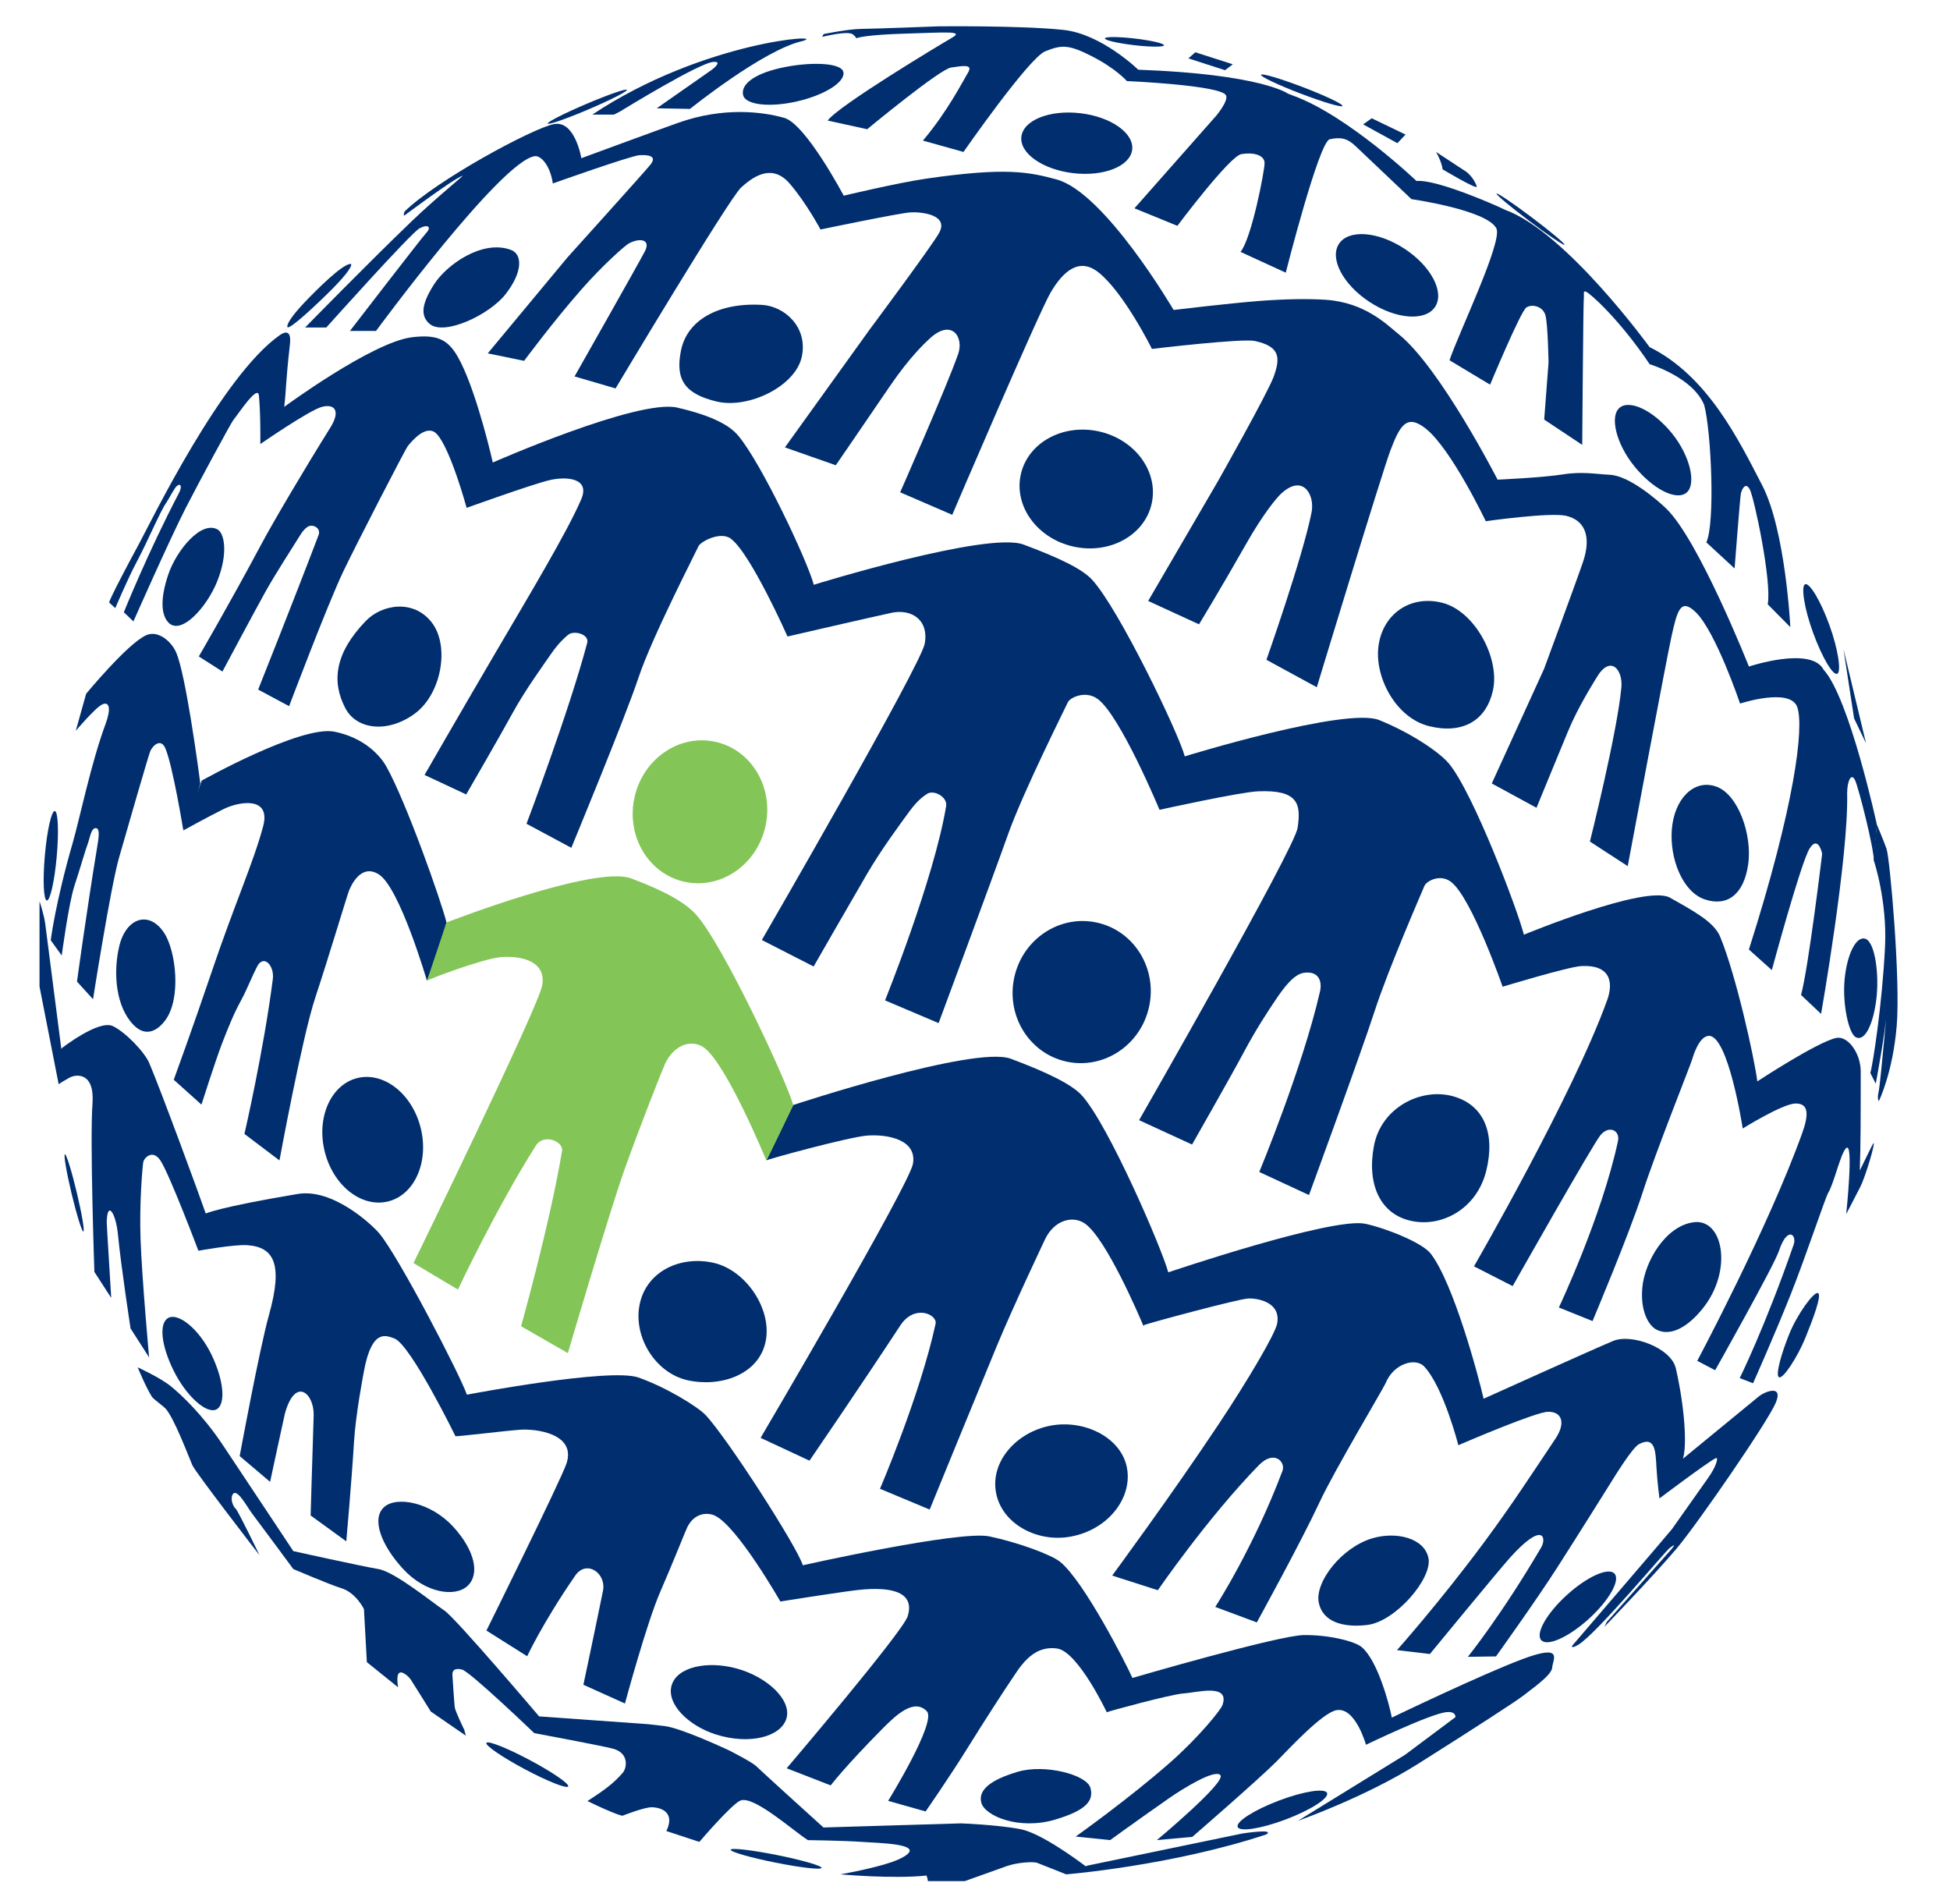 <?xml version="1.0" encoding="utf-8"?>
<!-- Generator: Adobe Illustrator 27.6.1, SVG Export Plug-In . SVG Version: 6.00 Build 0)  -->
<svg version="1.1" id="Layer_1" xmlns="http://www.w3.org/2000/svg" xmlns:xlink="http://www.w3.org/1999/xlink" x="0px" y="0px"
	 viewBox="0 0 3960 3866.67" style="enable-background:new 0 0 3960 3866.67;" xml:space="preserve">
<style type="text/css">
	.st0{fill:#002E6E;}
	.st1{clip-path:url(#SVGID_00000145753566339287092710000000538557785080366497_);fill:#002E6E;}
	.st2{clip-path:url(#SVGID_00000033330292000377909460000014794949096864364435_);fill:#002E6E;}
	.st3{clip-path:url(#SVGID_00000148624472302663892930000011163077873492636319_);fill:#002E6E;}
	.st4{fill:#83C557;}
</style>
<g>
	<path class="st0" d="M3550.02,1756.29c-9.03,60.42-42.62,85.38-87.97,70.17c-45.32-15.22-71.56-82.95-66.96-142.02
		c4.81-61.35,44.04-102.65,89.37-87.42C3529.8,1612.23,3559.05,1695.86,3550.02,1756.29L3550.02,1756.29z"/>
	<path class="st0" d="M3810.22,2030.79c-6.59,50.94-23.75,85.21-41.7,75.45c-14.49-7.86-27.18-67.83-22.56-117.14
		c4.81-51.23,23.71-89.81,42.78-82.4C3807.81,1914.11,3816.84,1979.85,3810.22,2030.79L3810.22,2030.79z"/>
	<path class="st0" d="M174.93,1408.85c0,0,83.61-101.4,121.67-118.77c24.43-11.15,51.94,12.71,61.63,35.99
		c19,45.57,43.83,228.78,48.54,264.6c-14.21,54.03-34.47,95.7-34.47,95.7s-21.78-133.75-36.75-167.23
		c-9.08-20.31-24.86-5.59-30.26,5.9c-2.9,6.17-49.26,166.28-63.71,217.18c-17.27,60.89-52.67,286.95-52.67,286.95l-32.55-35.84
		c0,0,19.45-142.34,40.54-270.55c3.13-18.97,7.18-40.55-2.21-41.09c-9.51-0.55-12.3,20.2-15.44,28.68
		c-6.79,18.35-17.3,55.98-27.85,87.7c-11.93,35.84-26.06,142.3-26.06,142.3l-22.32-30.96c0,0,9.36-76.19,45.07-199.31
		c12.6-43.42,37.15-161.45,66.19-239.66c11.59-31.22,7.94-46.3-6.2-40.13c-14.15,6.18-54.19,53.78-54.19,53.78L174.93,1408.85
		L174.93,1408.85z"/>
	<path class="st0" d="M440.97,1180.87c-21.1,52.81-75.61,113.34-100.93,81.08c-13.2-16.83-14.03-48.49,1.66-95.14
		c16.59-49.36,67.08-110.51,100.38-91.45C455.59,1083.1,463.94,1123.4,440.97,1180.87L440.97,1180.87z"/>
	<path class="st0" d="M3018.11,2378.02c-19.03,76.12-88.52,114.17-150.58,101.67c-64.89-13.07-92.13-74.86-77.35-152.73
		c14.76-77.91,95.14-118.02,159.11-101.13C3013.28,2242.72,3037.34,2301.11,3018.11,2378.02L3018.11,2378.02z"/>
	<path class="st0" d="M3457.7,2657.39c-34.55,42.87-69.36,56.52-95,42.05c-14.34-8.09-32.06-36.03-27.44-85.36
		c4.81-51.21,46.48-124.61,104.37-132.03C3499.81,2474.29,3519.41,2580.81,3457.7,2657.39L3457.7,2657.39z"/>
	<path class="st0" d="M3666.47,2716.4c-15.89,39.06-45.06,83.96-53.51,80.51c-8.41-3.41,5.08-49.71,20.97-88.77
		c15.89-39.1,49.48-85.61,57.92-82.2C3700.27,2629.37,3682.34,2677.32,3666.47,2716.4L3666.47,2716.4z"/>
	<path class="st0" d="M115.25,1738.93c-4.44,50.19-13.46,90.39-20.12,89.8c-6.66-0.59-8.46-41.75-4.01-91.94
		c4.45-50.18,13.46-90.39,20.12-89.79C117.9,1647.59,119.7,1688.75,115.25,1738.93L115.25,1738.93z"/>
	<path class="st0" d="M854.19,2290c17.43,69.15-12,136.19-65.74,149.74c-53.74,13.57-111.44-31.51-128.89-100.64
		c-17.43-69.15,12-136.19,65.74-149.74C779.05,2175.81,836.75,2220.87,854.19,2290L854.19,2290z"/>
	<path class="st0" d="M2288.79,2981.89c11.02,62.82-42.11,128.65-121.22,139.64c-64.68,9.01-134.02-28.36-145.04-91.19
		c-11.02-62.84,41.61-121.52,109.87-135C2201.65,2881.68,2277.75,2919.05,2288.79,2981.89L2288.79,2981.89z"/>
	<path class="st0" d="M2900.9,3164.25c8.16,41.07-66.85,128.66-124.09,135.61c-46.8,5.65-90.57-4.66-98.74-45.69
		c-8.15-41.05,45.84-111.43,108.46-130.17C2835.22,3109.42,2892.76,3123.22,2900.9,3164.25L2900.9,3164.25z"/>
	<path class="st0" d="M155.82,2421.24c10.35,43.31,16.4,78.96,13.5,79.65c-2.89,0.69-13.63-33.85-23.98-77.14
		c-10.35-43.29-16.4-78.94-13.5-79.65C134.73,2343.41,145.47,2377.95,155.82,2421.24L155.82,2421.24z"/>
	<path class="st0" d="M429,2750.02c25.6,52.22,30.21,102.48,10.27,112.25c-19.92,9.75-61.5-27.46-87.1-79.69
		c-25.61-52.21-29.64-96.82-9.7-106.6C362.4,2666.21,403.39,2697.79,429,2750.02L429,2750.02z"/>
	<path class="st0" d="M919.72,3099.72c44.99,48.72,55.16,97.36,29.64,120.95c-25.52,23.55-85.59,14.37-130.58-34.34
		c-44.99-48.72-64.6-101.96-39.08-125.51C805.23,3037.22,874.72,3051.02,919.72,3099.72L919.72,3099.72z"/>
	<path class="st0" d="M1153.89,3627.79c-2.73,5.14-42.15-10.5-88.02-34.9c-45.88-24.44-80.85-48.41-78.12-53.55
		c2.74-5.16,42.15,10.48,88.03,34.92C1121.66,3598.66,1156.63,3622.64,1153.89,3627.79L1153.89,3627.79z"/>
	<path class="st0" d="M1668.37,3793.25c-0.85,4.24-42.85-0.61-93.81-10.81c-50.96-10.2-91.6-21.89-90.74-26.14
		c0.85-4.24,42.85,0.59,93.81,10.79C1628.59,3777.3,1669.22,3789.01,1668.37,3793.25L1668.37,3793.25z"/>
	<path class="st0" d="M1597.09,3489.63c-10.99,37.56-75.4,54.31-143.61,32.54c-55.76-17.8-100.56-62.08-89.57-99.66
		c10.99-37.58,72.73-50.67,132.86-34.02C1557.74,3405.36,1608.09,3452.05,1597.09,3489.63L1597.09,3489.63z"/>
	<path class="st0" d="M2214.39,3630.65c7.47,26.66-9.68,46.05-71.6,64.49c-73.44,21.87-142.38-7.34-149.86-34
		c-7.5-26.66,20.28-47.36,74.33-63.23C2122.03,3581.84,2206.9,3603.99,2214.39,3630.65L2214.39,3630.65z"/>
	<path class="st0" d="M2694.97,3641.25c3.99,10.54-33.42,34.46-83.56,53.45c-50.16,18.99-94.02,25.87-98.01,15.35
		c-3.99-10.54,33.42-34.46,83.56-53.45C2647.1,3637.61,2690.99,3630.73,2694.97,3641.25L2694.97,3641.25z"/>
	<path class="st0" d="M2522.95,3723.37l-314.79,65.26l-3.3,1.36c-16.18-12.23-90.59-67.14-131.84-75.26
		c-46.88-9.24-121.76-11.92-121.76-11.92l-278.97,8.34c0,0-116.42-105.24-136.77-124.65c-9.11-8.7-55.11-31.99-55.11-31.99
		s-96.84-45.52-131.05-49.39c-34.19-3.85-34.19-3.85-34.19-3.85l-220.34-15.71c0,0-169.35-199.53-192.22-214.84
		c-25.07-16.77-100.52-78.6-134.23-84.38c-38.76-6.67-172.71-36.41-172.71-36.41s-104.25-157.19-144.02-216.74
		c-39.76-59.58-83.5-100.94-105.01-118.32c-21.51-17.36-67.01-38.16-67.01-38.16s16.33,39.9,28.96,59.95
		c2.41,3.83,21.48,17.84,26.47,22.61c17.37,16.56,49.07,101.48,55.69,116.39c6.62,14.87,136.25,182.55,136.25,182.55
		s-43.5-90.38-48.47-94.52c-4.96-4.14-10.96-18.88-6.54-27.92c8.27-16.94,29.37,24,40.13,38.06
		c10.75,14.07,83.56,112.52,83.56,112.52s74.46,31.85,97.62,38.89c29.67,9.01,45.82,42.43,45.82,42.43l5.89,107.73l63.49,51.09
		c0,0-4.69-24.97,2.49-29.36c7.17-4.43,20.61,9.83,22.54,12.61c1.93,2.76,41.36,65.97,41.36,65.97l71.16,49.02l-3.17-11.84
		c0,0-18.28-37.3-19.38-45.86c-1.1-8.55-4.61-62.52-4.75-65.56c-0.62-13.66,10.66-13.24,19.65-10.96
		c16.34,4.14,146.51,129,146.51,129s139.05,25.89,160.23,31.72c33.09,9.08,27.74,39.33,19.7,48.66
		c-18.93,22.02-37.83,35.55-71.82,57.65c61.77,29.76,71.15,29.76,71.15,29.76s44.78-17.73,59.84-17.23
		c23.8,0.82,46.06,13.8,29.23,48.28c67.01,22.06,67.01,22.06,67.01,22.06s66.38-77.77,83.84-84.11
		c27.31-9.93,107,61.77,136.51,80.51c0,0,76.11,1.11,109.76,3.6c33.64,2.47,123.31,3.47,89.63,27.16
		c-8.94,6.29-22.68,12.51-45.51,19.03c-41.32,11.81-87.97,19.72-87.97,19.72s106.73,9.64,175.11,2.47
		c2.49,7.17,2.76,11.25,2.76,11.25h75.01c0,0,65.08-23.38,85.49-30.55c20.39-7.17,52.95-9.64,61.77-6.34
		c8.83,3.31,58.45,23.17,58.45,23.17s213.88-17.23,406.51-81.09C2590.39,3712.93,2522.95,3723.37,2522.95,3723.37L2522.95,3723.37z"
		/>
	<path class="st0" d="M3226.42,3287.58c-41.09,37.3-84.31,56.61-96.53,43.14c-12.19-13.45,11.19-54.6,52.3-91.9
		c41.09-37.29,84.31-56.61,96.53-43.16C3290.93,3209.13,3267.53,3250.28,3226.42,3287.58L3226.42,3287.58z"/>
	<path class="st0" d="M1273.09,182.43c1.28,3.02-33.69,20.81-78.11,39.74c-44.43,18.94-81.49,31.84-82.77,28.82
		c-1.29-3.02,33.68-20.81,78.11-39.75C1234.74,192.31,1271.8,179.41,1273.09,182.43L1273.09,182.43z"/>
	<path class="st0" d="M1712.63,146.1c4.61,19.99-37.22,46.71-93.43,59.68c-56.2,12.97-105.51,7.28-110.12-12.71
		c-4.61-19.99,18.53-41.75,74.74-54.72C1640.03,125.38,1708.02,126.11,1712.63,146.1L1712.63,146.1z"/>
	<path class="st0" d="M1246.8,232.75l12.82-6.62c0,0,163.12-100.39,189.6-100.39c19.85-1.65-3.75,16.01-3.75,16.01l-111.8,78.17
		l67.56,1.24c0,0,150.02-120.79,228.89-137.89c54.6-15.99-200.9-1.1-427.3,149.47H1246.8L1246.8,232.75z"/>
	<path class="st0" d="M2299.21,303.92c-3.95,33.62-57.48,55-119.65,47.73c-62.13-7.26-109.32-40.41-105.39-74.03
		c3.93-33.62,57.48-54.99,119.65-47.72C2255.96,237.15,2303.14,270.3,2299.21,303.92L2299.21,303.92z"/>
	<path class="st0" d="M2914.37,623.1c-19.57,29.87-79.15,25.45-133.06-9.86c-53.93-35.33-81.76-88.17-62.19-118.04
		c19.57-29.87,79.13-25.45,133.04,9.87C2906.09,540.39,2933.94,593.24,2914.37,623.1L2914.37,623.1z"/>
	<path class="st0" d="M3424.78,1000.58c-20.66,16.81-67.92-7.09-105.56-53.37c-37.62-46.27-50.67-102.53-30.01-119.34
		c20.68-16.81,68.27,5.57,105.89,51.84C3432.73,926,3445.44,983.77,3424.78,1000.58L3424.78,1000.58z"/>
	<path class="st0" d="M2363.86,92c0.42-3.71-26.1-9.86-59.24-13.74c-33.16-3.87-60.39-4.01-60.81-0.29
		c-0.46,3.72,26.08,9.87,59.24,13.75C2336.18,95.6,2363.42,95.72,2363.86,92L2363.86,92z"/>
	<polygon class="st0" points="2413.34,118.57 2487.78,142.56 2503.51,130.57 2427.39,106.16 2413.34,118.57 	"/>
	<polygon class="st0" points="2768.26,252.6 2785.62,240.19 2854.29,273.28 2837.75,290.77 2768.26,252.6 	"/>
	<path class="st0" d="M2916.35,308.6l61.23,40.16c0,0,15.72,11.39,21.5,30.41c-0.82,5.79-69.49-35.29-69.49-35.29
		S2928.77,330.68,2916.35,308.6L2916.35,308.6z"/>
	<path class="st0" d="M2726.21,215.13c-1.36,3.57-39.5-7.69-85.17-25.16c-45.67-17.47-81.59-34.53-80.22-38.11
		c1.36-3.57,39.5,7.69,85.17,25.16C2691.66,194.5,2727.57,211.56,2726.21,215.13L2726.21,215.13z"/>
	<path class="st0" d="M3177.07,497.01c-1.46,1.95-33.56-19.76-71.66-48.46c-38.12-28.71-67.83-53.56-66.35-55.51
		c1.46-1.95,33.54,19.75,71.66,48.46C3148.84,470.2,3178.53,495.06,3177.07,497.01L3177.07,497.01z"/>
	<g>
		<defs>
			<rect id="SVGID_1_" x="80.27" y="53.34" width="3773.23" height="3766.66"/>
		</defs>
		<clipPath id="SVGID_00000140719192139402876260000004846092981872031932_">
			<use xlink:href="#SVGID_1_"  style="overflow:visible;"/>
		</clipPath>
		<path style="clip-path:url(#SVGID_00000140719192139402876260000004846092981872031932_);fill:#002E6E;" d="M1738.7,77.76
			c-0.71,0.28-1.02,0.46-1.02,0.46S1738.51,78.31,1738.7,77.76L1738.7,77.76z"/>
		<path style="clip-path:url(#SVGID_00000140719192139402876260000004846092981872031932_);fill:#002E6E;" d="M3635.73,1273.53
			c0,0-9.53-196.09-57.09-287.92c-47.57-91.84-110.74-222.28-228.75-280.75c0,0-169.61-233.86-292.88-278.53
			c-14.07-6.62-14.07-6.62-14.07-6.62S2918,363.5,2876.64,367.6c0,0-138.43-132.1-249.3-172.92c-11.59-4.42-11.59-4.42-11.59-4.42
			s-53.55-39.58-304.23-48.69c0,0-74.57-72.79-152.46-80.92c-86.88-9.08-254.12-7.15-254.12-7.15s-126.65,4.9-156.23,5.21
			c-26.47,0.28-76.12,10.48-76.12,10.48l-3.03,5.79c0,0,53-13.63,62.9-4.84c5.61,4.99,6.49,6.87,6.24,7.6
			c4.03-1.61,23.02-7.09,97.71-9.38c87.91-2.69,121.27-5.91,97.09,8.12c-24.17,14.04-231.8,138.69-252.68,168.37
			c80.21,17.57,80.21,17.57,80.21,17.57s147.25-121.96,170.32-125.26c23.07-3.29,45.23-7.68,34.7,9.89
			c-10.53,17.58-42.39,80.22-91.84,138.45c82.41,23.08,82.41,23.08,82.41,23.08s132.95-191.19,165.93-204.38
			c32.96-13.19,47.01-14.34,94.48,9.89c49.69,25.35,71.43,50.54,71.43,50.54s190.98,8.31,201.27,28.93
			c5.52,11.03-19.3,40.82-19.3,40.82l-166.58,188.63l87.16,35.58c0,0,105.91-141.47,129.88-145.61c23.99-4.14,47.17,1.65,47.17,18.2
			c0,16.54-26.47,153.06-48.81,180.36c91.84,42.19,91.84,42.19,91.84,42.19s67.44-266.4,89.35-270.95
			c21.93-4.56,35.17-2.49,52.53,14.07c17.38,16.55,113.34,107.55,113.34,107.55s153.11,21.81,172.5,59.43
			c13.51,26.19-78.19,215.93-95.14,267.78c86.05,52.12,82.45,49.36,82.45,49.36s61.92-148.78,73.5-156.5
			c11.59-7.72,33.92-2.62,38.89,16.13c4.96,18.75,6.21,95.69,6.21,95.69l-8.82,115.82l77.2,51.3c0,0,2.09-283.68,3.18-296
			c1.11-12.32-2.2-17.56,4.96-14.8c7.17,2.76,66.04,53.71,128.87,147.06c0,0,86.93,25.75,110.64,82.61
			c14.35,52.45,22.63,240.54,4.41,279.14c57.38,52.96,57.38,52.96,57.38,52.96s11.02-143.41,12.69-151.68
			c1.65-8.27,9.37-25.37,18.19-8.82c8.83,16.54,45.08,187.39,36.39,233.31C3635.73,1273.53,3635.73,1273.53,3635.73,1273.53
			L3635.73,1273.53z"/>
	</g>
	<path class="st0" d="M3730.86,1368.34c-9.01,3.28-30.87-34.02-48.85-83.31c-18-49.3-25.09-95.31-16.1-98.6
		c9.01-3.28,30.99,33.08,48.99,82.38C3732.87,1318.1,3739.83,1365.06,3730.86,1368.34L3730.86,1368.34z"/>
	<path class="st0" d="M242.41,1920.6c-11.59,47.34-9.48,113.16,22.34,153.53c31.4,39.82,58.76,13.86,70.33-1.4
		c33.88-44.63,22.11-141.83-1.66-178.14C303.08,1848.25,256.38,1863.49,242.41,1920.6L242.41,1920.6z"/>
	<path class="st0" d="M674.69,586.84c34.08-34.26,43.46-51.7,36.4-50.88c-17.38,2.03-66,50.2-93.07,78.6
		c-25.59,26.84-36.51,44.8-34.33,49.6C586.84,671.14,643.38,618.32,674.69,586.84L674.69,586.84z"/>
	<path class="st0" d="M2179.76,1109.93c73.36,16.42,144.56-22.6,159.01-87.15c14.43-64.55-33.35-130.19-106.71-146.61
		c-73.38-16.41-144.58,22.61-159.03,87.16C2058.6,1027.88,2106.38,1093.52,2179.76,1109.93L2179.76,1109.93z"/>
	<path class="st0" d="M1628.32,724.18c12.64-60.39-35.51-102.53-81.21-105.07c-89.35-4.96-151.35,31.44-163.99,91.84
		c-12.64,60.39,8.11,89.12,72.37,104.47C1519.73,830.77,1615.67,784.57,1628.32,724.18L1628.32,724.18z"/>
	<path class="st0" d="M2902.7,1474.79c66.71,16.21,116.2-10.36,129.48-74.68c13.28-64.32-37.51-160.06-104.26-176.27
		c-66.71-16.2-121.83,25.75-128.88,91.05C2792.25,1377.77,2835.97,1458.59,2902.7,1474.79L2902.7,1474.79z"/>
	<path class="st0" d="M1026.58,597.5c35.58-45.5,34.4-81.35,10.89-90.08c-57.92-21.51-130.71,30.32-155.92,69.89
		c-23.83,37.4-29.44,63-9.2,80.32C901.8,682.81,993.9,639.31,1026.58,597.5L1026.58,597.5z"/>
	<path class="st0" d="M3804.63,2321.49c-1.88,1.09-29.34,59.83-27.85,55.16c1.88-47.15,1.92-115.58,1.92-200.91
		c0-36.39-25.93-73.21-50.14-67.84c-39.06,8.68-159.86,88.12-159.86,88.12c-5.94-47.17-42.89-214.84-75.43-293.71
		c-12.38-30.04-53.47-52.02-102.11-79.42c-48.62-27.4-296.5,75.28-296.5,75.28c-11.81-47.87-102.65-288.2-152.38-347.75
		c-18.4-22.03-73.98-60.67-141.21-88.07c-67.21-27.4-395.05,73.61-395.05,73.61c-12.94-47.99-133.45-298.69-187.95-358.4
		c-20.14-22.08-65.91-44.24-139.52-71.7c-73.25-27.33-422.65,80.66-426.15,81.73c0.05-0.07,0.07-0.14,0.11-0.22
		c-11.32-44.9-106.23-247.52-153.93-303.37c-17.64-20.65-52.72-39.99-123.27-56.26c-79.43-18.31-374.61,111.51-374.61,111.51
		c-8.58-38.83-43.18-176.01-77.81-225.4c-17.69-25.22-38.5-34.86-86.46-28.95c-80.67,9.93-259.23,141.35-259.23,141.35
		c4.38-37.65,2.49-46.68,11.59-127.15c3.58-31.71-12.23-24.43-20.68-18.48c-118.31,83.29-260.69,377.3-285.57,423.32
		c-60.81,112.51-60.96,119.57-60.96,119.57l12.56,11.42c0,0,24.77-58.66,43.43-93.77c23.38-43.96,47.81-102.9,59.76-119.69
		c5.53-7.76,16.78-30.95,22.32-34.98c8.09-5.88,10.22,2.39,3.56,15.12c-63.26,120.9-111.7,241.72-111.7,241.72l19.45,18.61
		c0,0,72.76-165,106.59-231.1c25.34-49.51,91.86-172.68,96.53-178.16c8.69-10.19,49.41-72.93,51.7-49.5
		c3.72,38.06,2.9,98.59,2.9,98.59s99.41-68.86,125.2-75.55c25.79-6.69,38.24,8.07,17.1,41.9
		c-52.94,84.74-115.71,191.02-140.64,237.72c-65.08,121.9-126.59,227.24-126.59,227.24l47.99,30.61c0,0,66.37-124.55,88.1-163.4
		c19.24-34.37,54.76-89.46,67.15-109.35c5.73-9.19,9.32-14.97,16.64-20.44c10.67-7.96,28.86,1.55,23.35,16.03
		c-52.25,137.34-122.72,313.84-122.72,313.84l62.88,33.64c0,0,78.25-207.03,109.76-273.02c26.34-55.16,125.97-248.42,131.25-255.1
		c9.84-12.44,38.9-45.64,58.76-24.62c28,29.63,60.78,150.21,60.78,150.21s0.34-0.43,0.45-0.58l-0.18,0.31
		c0,0,134.9-48.63,168.95-56.37c34.04-7.75,82.05-4.01,63.43,39.15c-29.25,67.84-105.06,193.73-174.01,311.36
		c-75.99,129.64-144.16,248.36-144.16,248.36l84.59,39.56c0,0,68.97-119.03,94.32-165.47c25.35-46.44,62.66-97.58,78.6-120.79
		c15.94-23.23,30.82-35.28,34.75-38.34c11.59-9.03,42.67-0.62,38.06,16.83c-36.94,139.63-123.27,367.34-123.27,367.34l91.01,48.81
		c0,0,109.57-264.61,136.51-345.82c26.93-81.22,117.77-257.15,121.62-266.4c3.84-9.26,44.59-31.41,65.91-15.44
		c40.32,30.18,115,198.56,115,198.56s172.3-39.8,211.19-48.08c38.88-8.27,75.9,12.5,67.62,62.14
		c-7.22,43.38-330.93,602.3-330.93,602.3l105.13,53.78c0,0,79.37-138.16,108.33-187.8c28.95-49.64,68.4-102.86,86.6-127.69
		c18.2-24.82,30.54-31.47,35.02-34.75c13.24-9.65,42.36,5.58,39.18,24.64c-24.82,148.64-124.09,394.42-124.09,394.42l108.79,46.15
		c0,0,109.88-295.57,140.65-382.38c30.76-86.8,117.33-259.08,121.72-268.98c4.41-9.89,35.49-24.51,59.85-7.45
		c46.05,32.27,126.37,225.65,126.37,225.65s163.73-36.07,200.14-37.56c81.09-3.31,87.81,24.95,80.26,74.46
		c-6.61,43.27-321.86,593.39-321.86,593.39l107.57,49.45c0,0,78.1-136.91,104.51-186.42c26.45-49.52,49.31-83.77,65.93-108.51
		c16.62-24.76,36.82-51.09,56.67-53.8c31.97-4.33,36.99,19.32,32.68,38.06c-35.57,155.12-123.29,366.38-123.29,366.38l100.94,46.86
		c0,0,105.39-287.36,133.48-373.95c28.1-86.58,96.92-243.85,100.92-253.71c4.02-9.86,31.83-25.28,54.06-8.27
		c42.05,32.18,104.79,212.92,104.79,212.92s0,0,0.02-0.02c0.23-0.08,133.06-40.43,159.38-41.91c58.66-3.31,66.29,31.77,52.97,68.95
		c-68.9,191.88-270.55,540.8-270.55,540.8l78.54,40.13c0,0,163.73-289.56,178.62-306.93c17.69-20.66,39.84-8.72,35.3,12.38
		c-33.48,155.28-120.09,337.98-120.09,337.98l68.38,27.56c0,0,74.05-175.24,102.03-261.99c25.26-78.27,96.94-258.19,99.83-268.06
		c2.89-9.85,14.34-46.86,33.1-49.06c40.53-4.77,70.05,188.07,70.05,188.07s80.63-50.21,107-50.73c27.58-0.57,27.14,22.94,13.8,60.1
		c-68.88,191.9-213.17,462.49-213.17,462.49l36.39,19.01c0,0,119.49-212.04,129.59-242.4c17.04-51.3,36.87-32.81,29.78-12.44
		c-58.09,167.25-109.45,270.84-109.45,270.84l27.02,10.48c0,0,44.23-98.93,77.75-183.68c29.8-75.28,69.45-194.37,74.9-203.09
		c11.58-18.63,25.28-80.78,36.53-90.88c15.73-14.12,0,134.02,0,134.02s13.36-25.05,28.82-55.56
		C3788.51,2389.2,3809.23,2318.8,3804.63,2321.49L3804.63,2321.49z"/>
	<path class="st0" d="M430.48,1971.8c-38.6,114.18-77.62,220.9-77.62,220.9l56.25,50.48c0,0,28.32-89.04,41.78-124.11
		c30.19-78.65,36.56-80.61,48.81-107.98c11.52-25.68,21.62-47.59,24.41-51.7c13.65-20.13,33.24,3.03,29.93,28.95
		c-18.55,145.27-57.63,314.38-57.63,314.38l71.15,53.8c0,0,45.87-249.72,72.8-330.94c26.93-81.22,64.82-208.34,68.67-217.59
		c3.85-9.24,23.99-55.43,60.4-32.26c42.49,27.03,97.62,215.93,97.62,215.93s17.38-41.37,39.72-118.31
		c-11.32-44.9-80.84-242.02-121.73-315.97c-13.14-23.77-46.12-59.44-105.79-71.53c-67.84-13.76-269.56,99.33-269.56,99.33
		l-37.38,101.19c0,0,50.06-27.71,81.91-43.43c31.3-15.45,96.39-26.47,80.24,34.75C515.63,1749.11,476.31,1836.3,430.48,1971.8
		L430.48,1971.8z"/>
	<path class="st0" d="M841.95,1449.48c54.79-40.01,71.83-137.64,34.86-185.37c-36.97-47.74-101.1-37.01-133.77-3.28
		c-63.86,65.96-69.72,124.18-41.6,177.61C724.2,1481.69,787.15,1489.49,841.95,1449.48L841.95,1449.48z"/>
	<path class="st0" d="M2333.37,2045.28c17.42-77.9-29.65-154.73-105.18-171.62c-75.49-16.9-150.83,32.55-168.25,110.43
		c-17.42,77.91,29.65,154.72,105.16,171.62C2240.61,2172.59,2315.95,2123.15,2333.37,2045.28L2333.37,2045.28z"/>
	<path class="st0" d="M3572.42,2835.26c-9.05,7.53-132.66,108.92-154.83,127.1c8.47-25.51,4.16-102.21-14.35-183.51
		c-9.51-41.78-89.77-71.14-126.99-55.85c-37.03,15.24-263.37,117.5-263.37,117.5c-10.96-48.01-61.29-235.06-107.48-294.74
		c-17.08-22.08-89.67-51.23-132.58-60.54c-66.62-14.51-400.3,98.59-400.3,98.59c-12.96-48.01-121.37-299.97-175.88-359.67
		c-20.14-22.1-70.41-46.65-144.04-74.13c-73.6-27.46-441.78,93.99-441.78,93.99l-54.6,112.52c0.49-1.84,167.79-47.76,205.18-50.48
		c39.65-2.87,100.93,7.46,92.65,57.09c-7.22,43.37-309.42,556.78-309.42,556.78l99.28,46.34c0,0,100.76-147.07,184.5-274.67
		c28.95-44.12,75.66-22.14,71.55-3.26c-31.84,146.38-112.92,335.02-112.92,335.02l100.93,42.18c0,0,101.21-247.52,136.51-332.59
		c33.14-79.84,93.01-206.14,97.63-215.93c18.76-39.69,56.71-49.31,81.09-32.27c43.35,30.38,110.62,188.28,118.38,206.7l-0.08,0.15
		c0-0.02,0.1-0.06,0.1-0.06c0.46,1.07,0.73,1.7,0.73,1.7s-0.04-0.13,0.84-2.36c18.05-6.32,189.14-52.28,210.95-53.89
		c15.16-1.13,68.25,5.04,59.41,51.23c-3.85,20.14-57.51,112-118.98,204.41c-96.69,145.35-215.95,306.95-215.95,306.95l92.66,29.78
		c0,0,101.31-147.38,205.01-253.8c31.41-32.27,54.93-6.57,48.16,11.38c-59.22,157.38-136.51,276.32-136.51,276.32l84.4,31.45
		c0,0,89.33-162.33,127.41-244.05c30.66-65.81,130.11-231.8,134.02-241.59c15.89-39.71,60.72-53.34,78.86-33.65
		c39.17,42.47,68.96,159.41,68.96,159.41s0.36,0.44,1.73-0.73c16.83-7.24,155.51-66.62,180.29-67.12
		c27.6-0.56,37.12,21.77,15.18,54.6c-51.71,77.35-89.75,136.15-145.88,211.79c-90.38,121.77-175.95,217.6-175.95,217.6l66.83,7.91
		c0,0,141.32-171.97,162.77-195.71c68.25-75.7,74.21-39.31,63.26-20.7c-81.07,138.18-148.91,222.12-148.91,222.12l57.09-0.82
		c0,0,81.49-113.34,126.16-183.24c43.6-68.23,100.06-158.4,105.48-167.14c11.6-18.59,45.59-73.86,59.01-80.8
		c32.85-16.92,33.46,14.51,35.3,47.99c1.71,30.34,6.09,62.32,6.09,62.32s95.9-72.39,114.03-81.62c6.48-3.3,2.05,15.98-15.6,40.55
		c-7.03,9.77-68.94,97.61-73.08,103.4c-4.14,5.81-202.69,236.9-202.69,236.9s-3.43,7.19,11.94-1.72
		c36.05-20.89,176.47-189.31,185.79-196.56c18.82-14.62,2.76,3.51,2.76,3.51l-130.09,146.31l-4.77,9.87c0,0,103.97-108.11,147-159.4
		c43.03-51.3,184.9-257.04,200.91-295.64C3622.2,2809.89,3582.35,2827,3572.42,2835.26L3572.42,2835.26z"/>
	<g>
		<defs>
			<rect id="SVGID_00000040547405743689468200000010322676291212054663_" x="80.27" y="53.34" width="3773.23" height="3766.66"/>
		</defs>
		<clipPath id="SVGID_00000008828416616993829920000016270920195728065412_">
			<use xlink:href="#SVGID_00000040547405743689468200000010322676291212054663_"  style="overflow:visible;"/>
		</clipPath>
		<path style="clip-path:url(#SVGID_00000008828416616993829920000016270920195728065412_);fill:#002E6E;" d="M1554.45,2725.96
			c14.82-66.21-39.27-146.69-105.49-161.52c-66.22-14.81-134.73,16.19-149.55,82.41c-14.82,66.22,30.59,141.19,96.81,156.04
			C1462.43,2817.71,1539.61,2792.18,1554.45,2725.96L1554.45,2725.96z"/>
		<path style="clip-path:url(#SVGID_00000008828416616993829920000016270920195728065412_);fill:#002E6E;" d="M3094.24,3368.34
			c-82.74,30.61-267.79,119.69-267.79,119.69c-4.94-26.47-28.69-115.81-61.12-143.16c-14.28-12.04-66.83-25.07-117.58-24.44
			c-52.26,0.65-348.04,87.09-348.04,87.09c-13.76-30.68-98.03-195.81-146.59-235.65c-17.69-14.55-85.13-39.46-144.08-51.88
			c-60.19-12.67-378.77,58.68-378.77,58.68c-10.19-35.93-154.89-260.74-197.79-305.45c-15.86-16.54-77.91-55.25-135.89-75.82
			c-57.48-20.41-343.59,33.92-348.47,34.86c0,0,0-0.02,0.01-0.02c-14.35-41.38-138.99-281.3-177.87-327.49
			c-15.72-18.69-94.75-91.97-165.48-80.13c-160.29,26.79-186.97,39.73-186.97,39.73c-14.35-41.36-91.01-249.85-114.73-305.57
			c-9.57-22.46-48.4-62.92-73.91-75.01c-29.01-13.74-104.24,45.23-104.24,45.23l-0.21,2.57c-2.53-19.68-30.53-237.56-32.89-255.73
			c-2.48-19.03-11.57-45.5-11.57-45.5v173.19l38.87,198.28c0,0,3.65-3.07,21.79-13.24c13.18-7.42,51.84-12.13,46.88,52.95
			c-5.47,71.68,3.86,341.41,3.86,341.41l34.2,52.82c0,0-9.18-149.18-9.11-153.47c0.82-46.05,18.61-19.17,22.89,25.64
			c6.04,63.28,25.51,189.89,25.51,189.89l37.65,58.74c0,0-14.46-158.72-17.38-239.52c-2.66-73.63,3.87-147.65,5.51-156.92
			c1.65-9.24,19.18-26.74,34.75-3.56c18.16,27.04,77.21,183.37,77.21,183.37s0.04,0,0.09,0c0.97-0.19,72.08-12.94,98.36-11.31
			c54.45,3.41,74.19,37.24,44.95,141.48c-19.41,69.22-59.57,286.82-59.57,286.82l61.78,52.38c0,0,28.88-134.48,30.02-138.62
			c21.16-76.33,59.87-40.94,58.44,4.06c-3.86,121.33-6.15,202.82-6.15,202.82l72.39,52.53c0,0,10.67-119.42,15.72-202.29
			c3.4-55.69,18.55-134.85,20.28-144.06c16.21-86.55,45.08-71.45,61.63-65.66c33.09,12.42,124.1,198.55,124.1,198.55
			s0.02-0.04,0.05-0.19c-0.36,1.67,102.05-11,131.49-13.03c31.23-2.15,112.97,7.51,94.32,67.44
			c-9.8,31.49-162.99,340.43-162.99,340.43l82.73,52.13c0,0,31.69-68.25,97.63-163.8c22.79-33.04,63.7-4.98,56.25,31.43
			c-22.53,110.2-39.71,190.27-39.71,190.27l84.39,38.08c0,0,44.17-163.8,71.97-227.51c26.1-59.81,50.96-123.12,54.6-130.46
			c14.77-29.74,41.37-30.34,55.71-23.71c45.77,21.1,133.34,174.61,133.34,174.61s139.93-22.58,169.19-24.59
			c31.22-2.17,108-5.33,89.35,54.6c-9.8,31.49-245.72,308.6-245.72,308.6l89.36,34.75c0,0,28.95-38.06,105.07-114.99
			c28.23-28.57,64.42-62.36,90.17-35.59c20.69,21.5-78.59,182.01-78.59,182.01l76.11,21.5c0,0,49.76-71.6,86.34-130.7
			c34.05-55.02,78.57-123.19,83.27-129.88c19.18-27.44,43.93-77.58,97.22-70.34c42.58,5.79,101.1,129.46,101.1,129.46
			c0.35-1.05,130.65-36.66,155.77-38.18c26.68-1.63,95.04-21.35,79.11,23.78c-3.45,9.74-47.64,64.87-106.4,116.6
			c-84.36,74.23-191.67,150.27-191.67,150.27l70.05,7.17c0,0,48.83-35.63,120.24-85.5c26.24-18.3,92.66-59.55,103.68-46.32
			c11.96,14.35-129.06,131.82-129.06,131.82l71.95-6.54c0,0,132.83-114.93,171.3-153.4c21.5-21.5,92.01-98.59,121.51-103.91
			c38.45-6.94,59.91,70.28,59.91,70.28s130.09-62.84,163.25-66.27c20.05-2.07,18.4,10.14,18.4,10.14l-102.3,76.49l-217.6,134.06
			c0,0,136.65-47.97,244.18-115.83c107.57-67.84,201.06-128.23,214.3-138.97c13.22-10.77,57.07-40.55,57.9-56.27
			C3152.96,3370.83,3176.95,3337.73,3094.24,3368.34L3094.24,3368.34z"/>
	</g>
	<path class="st0" d="M1122.69,372.56c0,0,158.15-56.27,175.73-57.37c17.58-1.09,37.36,1.1,21.97,19.78
		c-15.38,18.68-168.12,187.9-168.12,187.9l-161.75,194.7l73.84,15.17c0,0,58.79-79.42,116.24-144.8
		c44.08-50.17,88.98-89.58,96.24-93.49c22.06-11.86,45.74-8.96,32.56,16.32c-13.19,25.28-142.6,253.67-142.6,253.67l83.26,24.33
		c0,0,230.31-385.37,254.91-407.94c29.03-26.62,65.3-47.16,99.22-7.44c33.91,39.71,62.04,92.65,62.04,92.65
		s159.95-33.35,182.29-34.75c22.35-1.39,79.34,4.56,58.47,41.92c-15.01,26.85-141.6,196.88-141.6,196.88L1594,908.55l103.28,36.26
		c0,0,56.66-82.46,109.61-160.24c41.39-60.78,72.85-89.3,80.49-96.47c44.99-42.24,70.41-3.82,58.55,30.42
		c-22.38,64.67-117.89,281.22-117.89,281.22l105.75,45.7c0,0,176.07-411.77,200.45-452.62c25.66-42.99,57.92-70.51,96.69-39.56
		c51.9,41.42,108.42,155.31,108.42,155.31s182.57-21.86,209.05-16.07c49.83,10.89,52.78,32.29,38.12,72.5
		c-12.27,33.64-113.48,212.77-113.48,212.77l-141.38,242.6l103.3,47.49c0,0,46.76-77.05,95.04-162.28
		c36.22-63.98,63.51-95.42,71.12-102.59c45-42.24,69.43,2.12,62.34,37.66c-18.26,91.68-91.63,299.21-91.63,299.21l102.28,55.75
		c0,0,132.66-436.67,149.58-481.13c19.3-50.75,33.17-74.81,71.96-43.85c51.88,41.41,121.6,187.8,121.6,187.8s130.63-18.45,162.88-11
		c37.62,8.68,52.24,40.79,34.86,92.92c-11.02,33.07-79.4,218.11-79.4,218.11l-106.14,232.56l90.82,49.4
		c0,0,28.71-70.21,64.11-155.63c20.81-50.24,52.28-99.07,56.81-107.01c28.69-50.19,54.75-17.95,51.48,17.83
		c-8.43,92.29-63.93,313.36-63.93,313.36l76.79,49.95c0,0,78.94-422.08,89.02-467.17c11.5-51.47,18.28-78.12,48.79-48.82
		c40.82,39.2,90.34,185.85,90.34,185.85s101.86-33.44,116.14,7.21c14.3,40.66-5.19,199.99-98.2,492.26
		c46.57,41.77,46.57,41.77,46.57,41.77s59.33-219.77,76.91-247.24c17.57-27.47,25.28,10.99,25.28,10.99s-27.48,229.64-42.85,286.79
		c40.67,38.45,40.67,38.45,40.67,38.45s56.21-320.49,52.9-447.9c0.13-26.91,9.12-43.02,16.56-25.65
		c7.44,17.38,37.98,137.34,37.62,162.16c6.23-72.81,6.23-72.81,6.23-72.81s-55.43-257.05-108.4-315.09
		c-25.62-48.11-151.48-6.13-151.48-6.13s-101.79-257.15-168-320.92c-17.61-16.95-75.13-66.88-114.86-68.54
		c-25.91-1.08-55.02-7.07-94.33-0.82c-42.95,6.81-133.2,10.75-133.2,10.75s-116.89-228.17-201.06-295.52
		c-22.37-17.9-67.06-64.28-147.78-69.72c-34.75-2.34-81.36-1.72-134.58,2.32c-58.18,4.41-174.54,18.33-174.54,18.33
		s-139.58-238.73-237.74-265.1c-55.94-15.03-102.34-25.15-264.78-1.54c-57.97,8.42-167.38,34.57-167.38,34.57
		s-76.94-145.61-120.79-158.02c-43.85-12.41-123-22.66-215.1,9.95c-43.45,15.38-196.91,71.96-196.91,71.96s-12.69-77.49-55.71-69.22
		c-43.02,8.27-237.17,113.06-303.36,177.59c-4.14,12.42,1.66,6.63,1.66,6.63s95.62-71.79,116.24-79.43
		c4.17-1.54-52.79,43.93-103,92.11c-90.64,86.98-216.76,216.11-216.76,216.11h43.02c0,0,172.08-192.39,189.46-201.49
		c17.38-9.1,24.36-2.35,13.79,9.06c-10.76,11.63-155.27,199.44-155.27,199.44h52.95c0,0,254.82-346.66,322.66-354.93
		C1098.28,315.67,1117.18,335.34,1122.69,372.56"/>
	<g>
		<defs>
			<rect id="SVGID_00000095306892832404665540000012655003433202039434_" x="80.27" y="53.34" width="3773.23" height="3766.66"/>
		</defs>
		<clipPath id="SVGID_00000133513794511559593440000017728530975808092834_">
			<use xlink:href="#SVGID_00000095306892832404665540000012655003433202039434_"  style="overflow:visible;"/>
		</clipPath>
		<polygon style="clip-path:url(#SVGID_00000133513794511559593440000017728530975808092834_);fill:#002E6E;" points="
			3743.68,1318.21 3765.21,1458.85 3789.45,1509.32 3743.68,1318.21 		"/>
		<path style="clip-path:url(#SVGID_00000133513794511559593440000017728530975808092834_);fill:#002E6E;" d="M3811.53,1674.78
			c0,0-7.9,68.57-6.23,72.81c1.11,2.85,27.18,82.6,22.77,174.56c-5.56,116.05-24.97,241.89-29.88,256.59c11,22,11,22,11,22
			s18.67-97.8,23.07-151.63c4.39-53.85-13.19,150.52-17.04,167.02c-3.83,16.46,0.36,19.76,0.36,19.76s28.27-57.15,36.2-152.73
			c7.93-95.6-14.03-340.64-20.64-359.31C3824.56,1705.18,3811.53,1674.78,3811.53,1674.78L3811.53,1674.78z"/>
	</g>
	<path class="st4" d="M1554.37,1678.29c-17.56,78.45-91.27,128.73-164.64,112.31c-73.38-16.41-118.65-93.32-101.09-171.76
		c17.55-78.45,91.26-128.74,164.64-112.31C1526.66,1522.94,1571.92,1599.84,1554.37,1678.29L1554.37,1678.29z"/>
	<path class="st4" d="M906.76,1873.35c0,0,301.16-117.06,374.79-89.58c73.62,27.47,111.4,50.95,131.54,73.04
		c54.48,59.7,184.8,339.19,197.73,387.2c-51.36,108.55-54.6,112.52-54.6,112.52s-80.98-197.13-127.03-229.41
		c-24.36-17.06-59.95-6.4-78.7,33.31c-4.62,9.79-52.24,129.98-83,216.78c-30.77,86.8-114.32,370.67-114.32,370.67l-95-54.64
		c0,0,58.43-207.38,83.25-356.03c3.18-19.07-37.1-36.37-53.46-10.48c-81.5,129.08-158.02,292.06-158.02,292.06L839.74,2565
		c0,0,254.21-520.87,261.43-564.24c8.27-49.65-43.42-60.02-83.07-57.13c-37.38,2.71-150.57,46.19-151.06,48.03L906.76,1873.35
		L906.76,1873.35z"/>
</g>
</svg>
